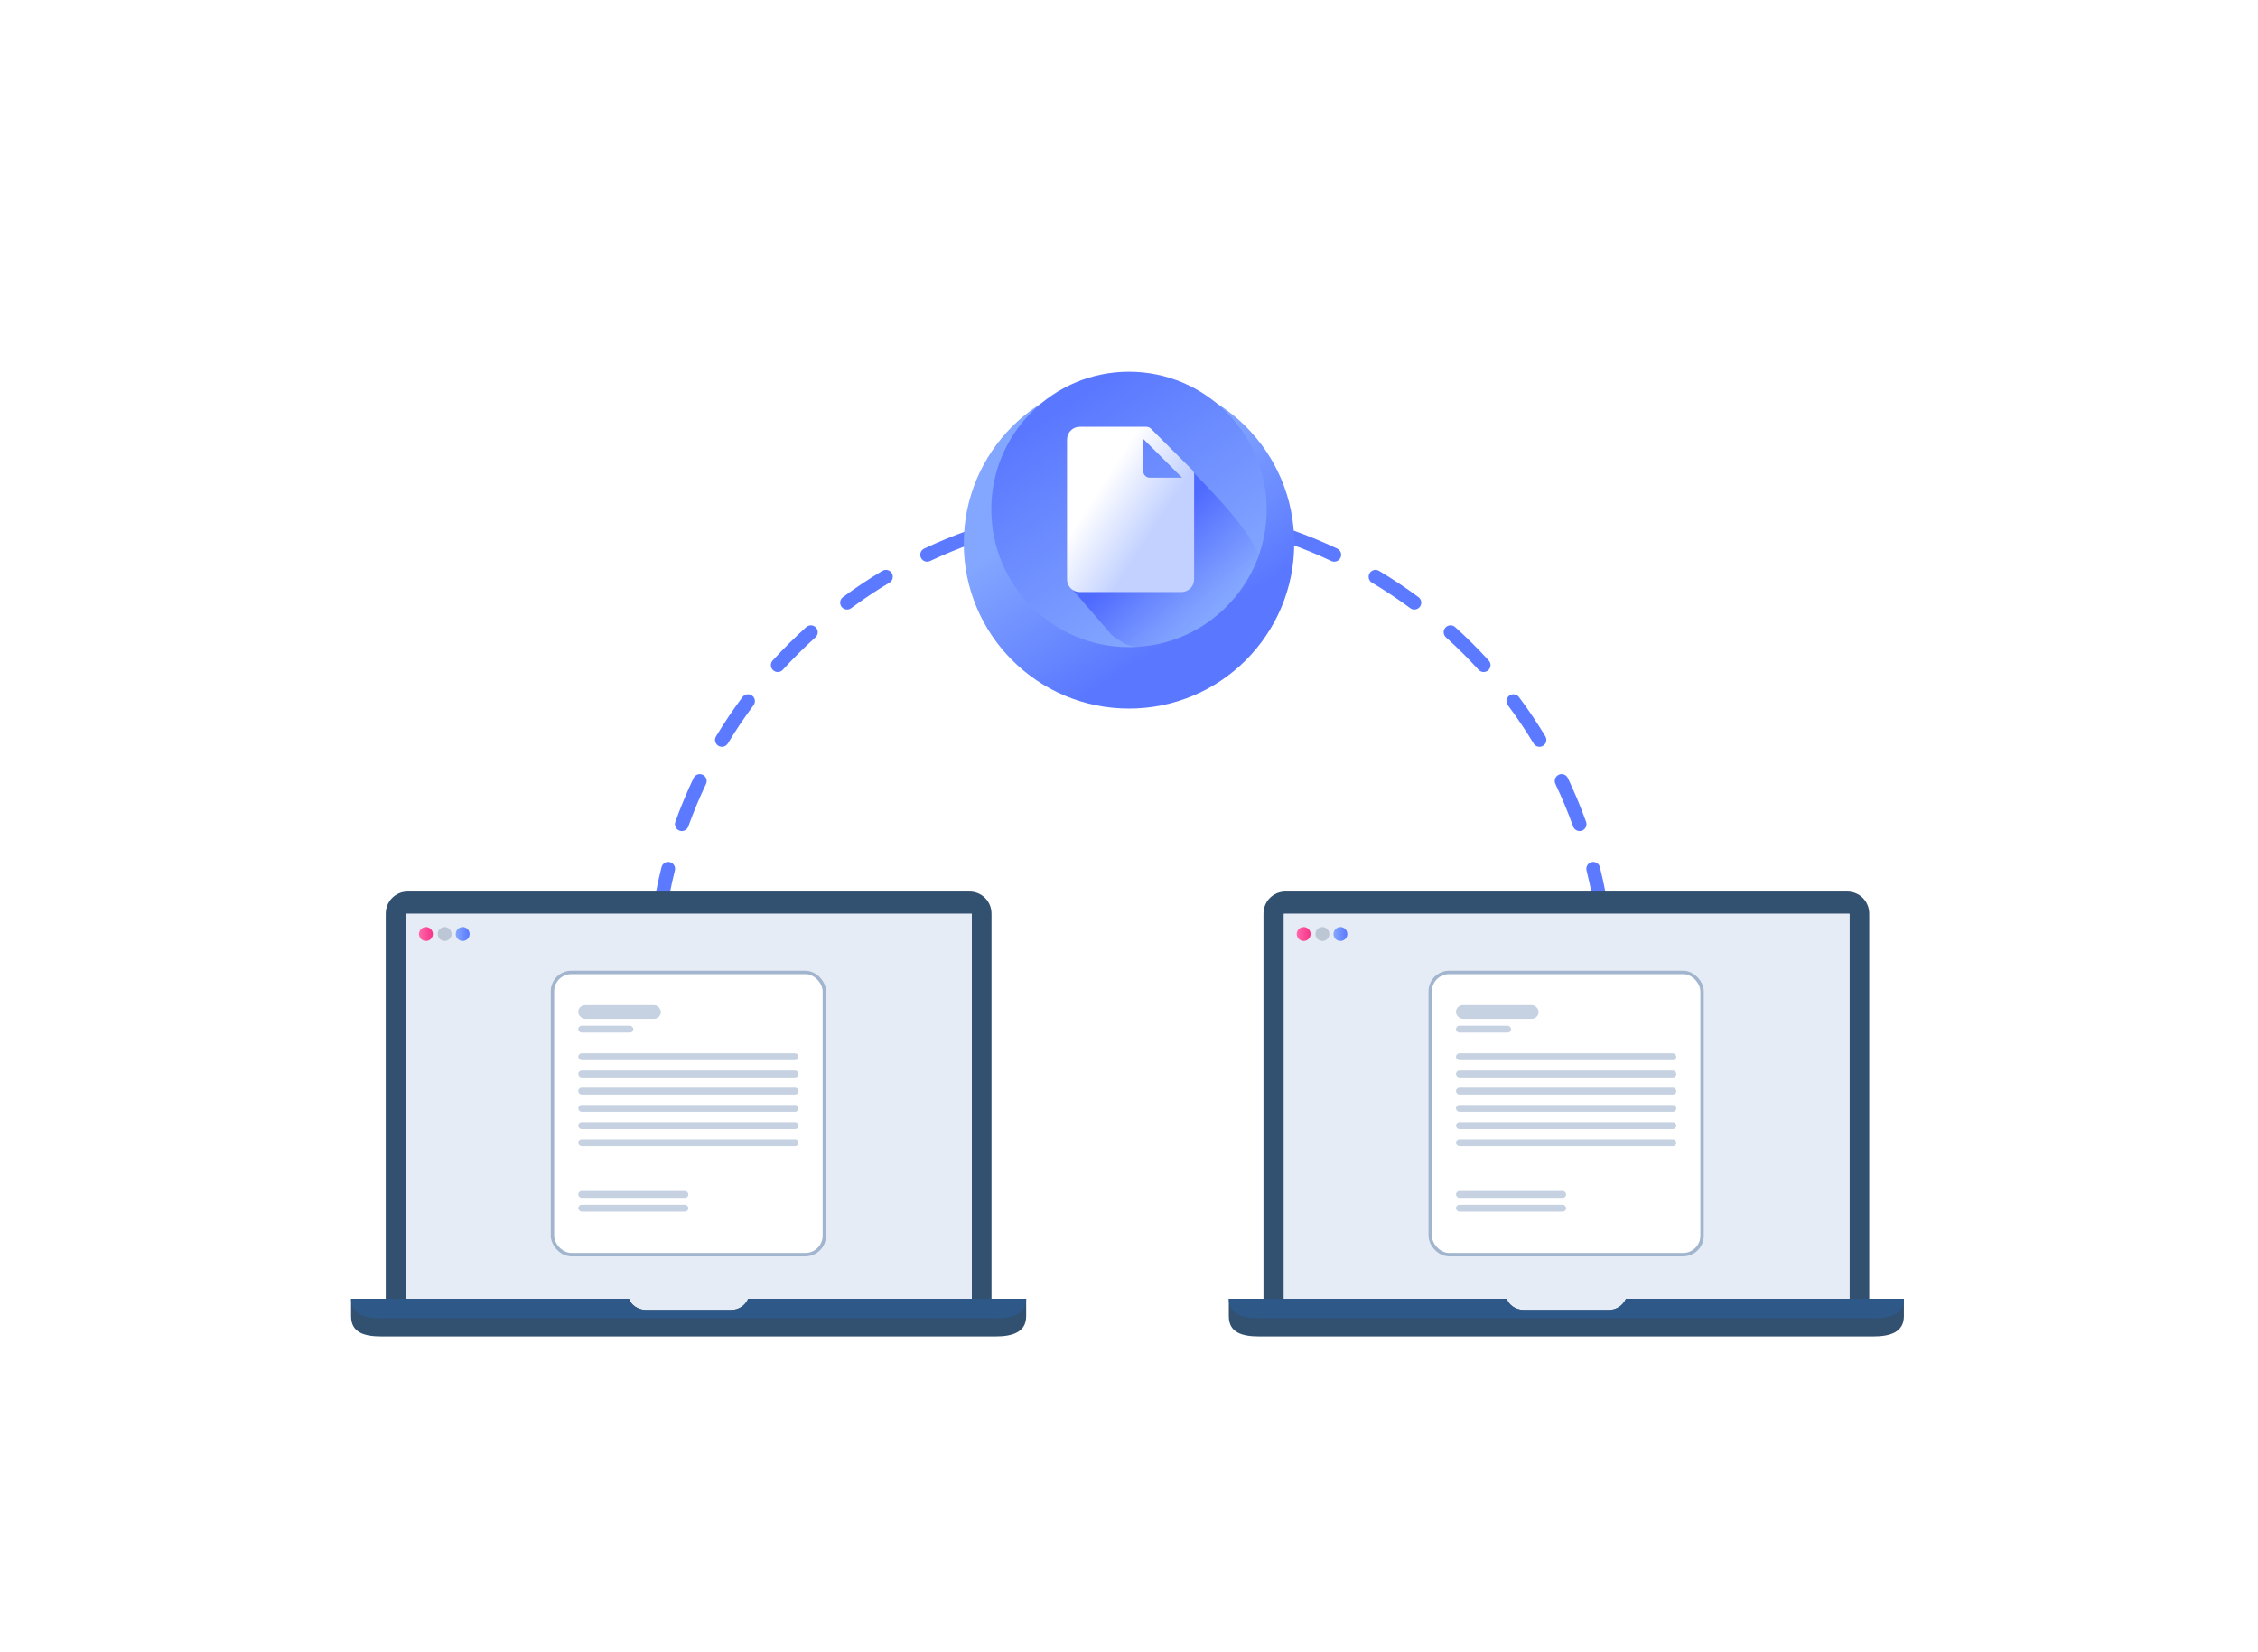 <svg width="656" height="480" viewBox="0 0 656 480" fill="none" xmlns="http://www.w3.org/2000/svg">
<rect x="48" y="44" width="560" height="392" rx="16" fill="white"/>
<path d="M191.163 279.262C191.19 278.711 190.765 278.242 190.213 278.215C189.661 278.188 189.193 278.613 189.166 279.165L191.163 279.262ZM190.498 265.562C190.417 266.108 190.794 266.616 191.34 266.697C191.887 266.778 192.395 266.4 192.476 265.854L190.498 265.562ZM195.104 252.643C195.239 252.108 194.913 251.564 194.378 251.43C193.842 251.295 193.299 251.621 193.164 252.156L195.104 252.643ZM197.147 239.082C196.96 239.601 197.23 240.174 197.749 240.361C198.269 240.548 198.842 240.278 199.029 239.759L197.147 239.082ZM204.212 227.327C204.45 226.828 204.238 226.232 203.739 225.994C203.241 225.756 202.644 225.968 202.407 226.467L204.212 227.327ZM208.887 214.433C208.601 214.906 208.753 215.521 209.226 215.806C209.698 216.092 210.313 215.94 210.599 215.467L208.887 214.433ZM218.12 204.293C218.451 203.85 218.36 203.223 217.917 202.893C217.475 202.562 216.848 202.653 216.518 203.096L218.12 204.293ZM225.222 192.559C224.85 192.967 224.879 193.6 225.287 193.972C225.695 194.344 226.327 194.315 226.7 193.907L225.222 192.559ZM236.251 184.407C236.661 184.037 236.694 183.404 236.324 182.994C235.954 182.584 235.322 182.552 234.912 182.922L236.251 184.407ZM245.494 174.274C245.05 174.602 244.956 175.228 245.284 175.672C245.612 176.117 246.238 176.211 246.682 175.882L245.494 174.274ZM257.895 168.417C258.369 168.133 258.524 167.519 258.241 167.045C257.957 166.571 257.343 166.416 256.869 166.7L257.895 168.417ZM268.931 160.274C268.432 160.51 268.217 161.106 268.453 161.605C268.688 162.105 269.284 162.319 269.784 162.083L268.931 160.274ZM282.236 156.948C282.756 156.763 283.028 156.191 282.843 155.67C282.658 155.15 282.086 154.878 281.566 155.063L282.236 156.948ZM294.651 151.12C294.115 151.253 293.789 151.796 293.922 152.332C294.055 152.868 294.597 153.194 295.133 153.061L294.651 151.12ZM308.351 150.46C308.897 150.38 309.275 149.873 309.195 149.326C309.116 148.78 308.608 148.402 308.061 148.481L308.351 150.46ZM321.665 147.164C321.114 147.19 320.688 147.659 320.715 148.211C320.741 148.762 321.21 149.188 321.762 149.162L321.665 147.164ZM335.239 149.162C335.79 149.188 336.259 148.762 336.285 148.211C336.312 147.659 335.886 147.19 335.335 147.164L335.239 149.162ZM348.939 148.481C348.392 148.402 347.884 148.78 347.805 149.326C347.725 149.873 348.103 150.38 348.649 150.46L348.939 148.481ZM361.867 153.061C362.403 153.194 362.945 152.868 363.078 152.332C363.211 151.796 362.885 151.253 362.349 151.12L361.867 153.061ZM375.434 155.063C374.914 154.878 374.342 155.15 374.157 155.67C373.972 156.191 374.244 156.763 374.764 156.948L375.434 155.063ZM387.216 162.083C387.716 162.319 388.312 162.105 388.547 161.605C388.783 161.106 388.568 160.51 388.069 160.274L387.216 162.083ZM400.131 166.7C399.657 166.416 399.043 166.571 398.759 167.045C398.476 167.519 398.631 168.133 399.105 168.417L400.131 166.7ZM410.318 175.882C410.762 176.211 411.388 176.117 411.716 175.672C412.044 175.228 411.95 174.602 411.506 174.274L410.318 175.882ZM422.088 182.922C421.678 182.552 421.046 182.584 420.676 182.994C420.306 183.404 420.339 184.037 420.749 184.407L422.088 182.922ZM430.3 193.907C430.672 194.315 431.305 194.344 431.713 193.972C432.121 193.6 432.15 192.967 431.778 192.559L430.3 193.907ZM440.482 203.096C440.152 202.653 439.525 202.562 439.083 202.893C438.64 203.223 438.549 203.85 438.88 204.293L440.482 203.096ZM446.401 215.467C446.687 215.94 447.302 216.092 447.774 215.806C448.247 215.521 448.399 214.906 448.113 214.433L446.401 215.467ZM454.593 226.467C454.356 225.968 453.759 225.756 453.261 225.994C452.762 226.232 452.55 226.828 452.788 227.327L454.593 226.467ZM457.971 239.759C458.158 240.278 458.731 240.548 459.251 240.361C459.77 240.174 460.04 239.601 459.853 239.082L457.971 239.759ZM463.836 252.156C463.701 251.621 463.158 251.295 462.622 251.43C462.087 251.564 461.761 252.108 461.896 252.643L463.836 252.156ZM464.524 265.854C464.605 266.4 465.113 266.778 465.66 266.697C466.206 266.616 466.583 266.108 466.502 265.561L464.524 265.854ZM467.834 279.165C467.807 278.613 467.339 278.188 466.787 278.215C466.235 278.242 465.81 278.711 465.837 279.262L467.834 279.165ZM191 286C191 283.741 191.055 281.494 191.163 279.262L189.166 279.165C189.056 281.43 189 283.708 189 286H191ZM192.476 265.854C193.138 261.376 194.018 256.969 195.104 252.643L193.164 252.156C192.062 256.546 191.17 261.018 190.498 265.562L192.476 265.854ZM199.029 239.759C200.556 235.514 202.288 231.366 204.212 227.327L202.407 226.467C200.454 230.565 198.697 234.774 197.147 239.082L199.029 239.759ZM210.599 215.467C212.925 211.615 215.436 207.886 218.12 204.293L216.518 203.096C213.795 206.742 211.247 210.525 208.887 214.433L210.599 215.467ZM226.7 193.907C229.726 190.587 232.914 187.417 236.251 184.407L234.912 182.922C231.526 185.975 228.292 189.192 225.222 192.559L226.7 193.907ZM246.682 175.882C250.289 173.218 254.03 170.725 257.895 168.417L256.869 166.7C252.948 169.042 249.152 171.571 245.494 174.274L246.682 175.882ZM269.784 162.083C273.83 160.177 277.985 158.461 282.236 156.948L281.566 155.063C277.252 156.599 273.037 158.34 268.931 160.274L269.784 162.083ZM295.133 153.061C299.462 151.986 303.871 151.116 308.351 150.46L308.061 148.481C303.516 149.146 299.043 150.03 294.651 151.12L295.133 153.061ZM321.762 149.162C323.994 149.054 326.241 149 328.5 149V147C326.209 147 323.93 147.055 321.665 147.164L321.762 149.162ZM328.5 149C330.759 149 333.006 149.054 335.239 149.162L335.335 147.164C333.07 147.055 330.791 147 328.5 147V149ZM348.649 150.46C353.129 151.116 357.538 151.986 361.867 153.061L362.349 151.12C357.957 150.03 353.484 149.146 348.939 148.481L348.649 150.46ZM374.764 156.948C379.015 158.461 383.17 160.177 387.216 162.083L388.069 160.274C383.963 158.34 379.748 156.599 375.434 155.063L374.764 156.948ZM399.105 168.417C402.97 170.725 406.711 173.218 410.318 175.882L411.506 174.274C407.848 171.571 404.052 169.042 400.131 166.7L399.105 168.417ZM420.749 184.407C424.086 187.416 427.274 190.587 430.3 193.907L431.778 192.559C428.708 189.192 425.474 185.975 422.088 182.922L420.749 184.407ZM438.88 204.293C441.564 207.886 444.075 211.615 446.401 215.467L448.113 214.433C445.753 210.525 443.205 206.742 440.482 203.096L438.88 204.293ZM452.788 227.327C454.712 231.366 456.444 235.514 457.971 239.759L459.853 239.082C458.303 234.774 456.546 230.565 454.593 226.467L452.788 227.327ZM461.896 252.643C462.982 256.969 463.862 261.376 464.524 265.854L466.502 265.561C465.83 261.018 464.938 256.546 463.836 252.156L461.896 252.643ZM465.837 279.262C465.945 281.494 466 283.741 466 286H468C468 283.708 467.944 281.43 467.834 279.165L465.837 279.262ZM192.162 279.311C192.216 278.207 191.365 277.27 190.262 277.216C189.158 277.162 188.221 278.013 188.167 279.117L192.162 279.311ZM189.508 265.415C189.347 266.508 190.102 267.525 191.194 267.686C192.287 267.848 193.304 267.093 193.465 266L189.508 265.415ZM196.074 252.887C196.343 251.815 195.693 250.729 194.621 250.46C193.55 250.191 192.463 250.841 192.194 251.913L196.074 252.887ZM196.206 238.743C195.832 239.782 196.372 240.928 197.411 241.302C198.45 241.676 199.596 241.137 199.97 240.097L196.206 238.743ZM205.115 227.757C205.59 226.76 205.167 225.566 204.17 225.091C203.172 224.616 201.979 225.039 201.504 226.037L205.115 227.757ZM208.031 213.917C207.46 214.862 207.763 216.091 208.709 216.662C209.654 217.233 210.884 216.93 211.455 215.984L208.031 213.917ZM218.921 204.891C219.582 204.006 219.401 202.753 218.516 202.092C217.631 201.431 216.378 201.612 215.717 202.497L218.921 204.891ZM224.483 191.885C223.739 192.702 223.797 193.967 224.613 194.711C225.429 195.455 226.694 195.397 227.439 194.58L224.483 191.885ZM236.921 185.149C237.741 184.409 237.806 183.145 237.066 182.325C236.327 181.504 235.062 181.439 234.242 182.179L236.921 185.149ZM244.9 173.47C244.011 174.126 243.823 175.378 244.48 176.267C245.136 177.155 246.388 177.343 247.277 176.687L244.9 173.47ZM258.408 169.275C259.356 168.709 259.666 167.481 259.099 166.532C258.533 165.584 257.305 165.275 256.356 165.841L258.408 169.275ZM268.505 159.37C267.506 159.84 267.077 161.032 267.548 162.031C268.019 163.031 269.211 163.459 270.21 162.988L268.505 159.37ZM282.571 157.89C283.612 157.519 284.155 156.376 283.785 155.335C283.415 154.294 282.271 153.751 281.23 154.121L282.571 157.89ZM294.41 150.15C293.338 150.416 292.685 151.501 292.951 152.573C293.217 153.645 294.302 154.298 295.374 154.032L294.41 150.15ZM308.496 151.45C309.588 151.29 310.345 150.274 310.185 149.181C310.025 148.088 309.009 147.332 307.916 147.492L308.496 151.45ZM321.617 146.165C320.514 146.218 319.663 147.156 319.716 148.259C319.769 149.362 320.706 150.214 321.81 150.16L321.617 146.165ZM335.19 150.16C336.294 150.214 337.231 149.362 337.284 148.259C337.337 147.156 336.486 146.218 335.383 146.165L335.19 150.16ZM349.084 147.492C347.991 147.332 346.975 148.088 346.815 149.181C346.655 150.274 347.412 151.29 348.504 151.45L349.084 147.492ZM361.626 154.032C362.698 154.298 363.783 153.645 364.049 152.573C364.315 151.501 363.662 150.416 362.59 150.15L361.626 154.032ZM375.77 154.121C374.729 153.751 373.585 154.294 373.215 155.335C372.845 156.376 373.388 157.519 374.429 157.89L375.77 154.121ZM386.79 162.988C387.789 163.459 388.981 163.031 389.452 162.031C389.923 161.032 389.494 159.84 388.495 159.37L386.79 162.988ZM400.644 165.841C399.695 165.275 398.467 165.584 397.901 166.532C397.334 167.481 397.644 168.709 398.592 169.275L400.644 165.841ZM409.723 176.687C410.612 177.343 411.864 177.155 412.52 176.267C413.177 175.378 412.989 174.126 412.1 173.47L409.723 176.687ZM422.758 182.179C421.938 181.439 420.673 181.504 419.934 182.325C419.194 183.145 419.259 184.409 420.079 185.149L422.758 182.179ZM429.561 194.58C430.306 195.397 431.571 195.455 432.387 194.711C433.203 193.967 433.261 192.702 432.517 191.885L429.561 194.58ZM441.283 202.497C440.622 201.612 439.369 201.431 438.484 202.092C437.599 202.753 437.418 204.006 438.079 204.891L441.283 202.497ZM445.545 215.984C446.116 216.93 447.346 217.233 448.291 216.662C449.237 216.091 449.54 214.862 448.969 213.917L445.545 215.984ZM455.496 226.037C455.021 225.039 453.828 224.616 452.83 225.091C451.833 225.566 451.41 226.76 451.885 227.757L455.496 226.037ZM457.03 240.097C457.404 241.137 458.55 241.676 459.589 241.302C460.628 240.928 461.168 239.782 460.794 238.743L457.03 240.097ZM464.806 251.913C464.537 250.841 463.45 250.191 462.379 250.46C461.307 250.729 460.657 251.815 460.926 252.887L464.806 251.913ZM463.535 266C463.696 267.093 464.713 267.848 465.806 267.686C466.898 267.525 467.653 266.508 467.492 265.415L463.535 266ZM468.833 279.117C468.779 278.013 467.842 277.162 466.738 277.216C465.635 277.27 464.784 278.207 464.838 279.311L468.833 279.117ZM192 286C192 283.757 192.054 281.527 192.162 279.311L188.167 279.117C188.056 281.397 188 283.692 188 286H192ZM193.465 266C194.123 261.555 194.996 257.181 196.074 252.887L192.194 251.913C191.084 256.334 190.185 260.839 189.508 265.415L193.465 266ZM199.97 240.097C201.486 235.884 203.205 231.767 205.115 227.757L201.504 226.037C199.537 230.165 197.767 234.404 196.206 238.743L199.97 240.097ZM211.455 215.984C213.764 212.16 216.257 208.458 218.921 204.891L215.717 202.497C212.974 206.169 210.408 209.98 208.031 213.917L211.455 215.984ZM227.439 194.58C230.443 191.285 233.608 188.137 236.921 185.149L234.242 182.179C230.832 185.254 227.575 188.494 224.483 191.885L227.439 194.58ZM247.277 176.687C250.857 174.042 254.571 171.567 258.408 169.275L256.356 165.841C252.407 168.2 248.584 170.747 244.9 173.47L247.277 176.687ZM270.21 162.988C274.227 161.095 278.351 159.392 282.571 157.89L281.23 154.121C276.886 155.668 272.64 157.421 268.505 159.37L270.21 162.988ZM295.374 154.032C299.671 152.965 304.048 152.1 308.496 151.45L307.916 147.492C303.339 148.162 298.833 149.051 294.41 150.15L295.374 154.032ZM321.81 150.16C324.026 150.054 326.257 150 328.5 150V146C326.193 146 323.898 146.055 321.617 146.165L321.81 150.16ZM328.5 150C330.743 150 332.974 150.054 335.19 150.16L335.383 146.165C333.102 146.055 330.807 146 328.5 146V150ZM348.504 151.45C352.952 152.1 357.329 152.965 361.626 154.032L362.59 150.15C358.167 149.051 353.661 148.162 349.084 147.492L348.504 151.45ZM374.429 157.89C378.649 159.392 382.773 161.095 386.79 162.988L388.495 159.37C384.36 157.421 380.114 155.668 375.77 154.121L374.429 157.89ZM398.592 169.275C402.429 171.567 406.143 174.042 409.723 176.687L412.1 173.47C408.416 170.747 404.593 168.2 400.644 165.841L398.592 169.275ZM420.079 185.149C423.392 188.137 426.557 191.285 429.561 194.58L432.517 191.885C429.425 188.494 426.168 185.254 422.758 182.179L420.079 185.149ZM438.079 204.891C440.743 208.458 443.236 212.16 445.545 215.984L448.969 213.917C446.592 209.98 444.026 206.169 441.283 202.497L438.079 204.891ZM451.885 227.757C453.795 231.766 455.514 235.884 457.03 240.097L460.794 238.743C459.233 234.404 457.463 230.165 455.496 226.037L451.885 227.757ZM460.926 252.887C462.004 257.181 462.877 261.555 463.535 266L467.492 265.415C466.815 260.839 465.916 256.334 464.806 251.913L460.926 252.887ZM464.838 279.311C464.946 281.527 465 283.757 465 286H469C469 283.692 468.944 281.397 468.833 279.117L464.838 279.311Z" fill="url(#paint0_linear_408_7459)"/>
<path d="M288.058 377.325H112.068V265.472C112.068 261.832 114.887 259 118.511 259H281.615C285.239 259 288.058 261.832 288.058 265.472V377.325Z" fill="#325070"/>
<path d="M244.657 383.191H118V265.472H282.312V383.191H262.981" fill="white"/>
<path d="M244.657 383.191H118V265.472H282.312V383.191H262.981" fill="#E6ECF5"/>
<path d="M298.127 377.325V382.382C298.127 387.034 294.1 388.248 289.267 388.248H110.86C106.027 388.248 102 387.236 102 382.382V377.325H182.746C183.35 379.146 185.364 380.561 187.579 380.561H212.548C214.763 380.561 216.575 379.146 217.381 377.325H298.127Z" fill="#325070"/>
<path d="M298.127 377.325C298.127 381.977 294.1 382.989 289.267 382.989H110.86C106.027 382.989 102 381.977 102 377.325H182.746C183.35 379.146 185.364 380.561 187.579 380.561H212.548C214.763 380.561 216.575 379.146 217.381 377.325H298.127Z" fill="#2D5887"/>
<path d="M123.748 273.361C124.86 273.361 125.762 272.455 125.762 271.338C125.762 270.221 124.86 269.315 123.748 269.315C122.636 269.315 121.734 270.221 121.734 271.338C121.734 272.455 122.636 273.361 123.748 273.361Z" fill="url(#paint1_linear_408_7459)"/>
<path opacity="0.6" d="M129.185 273.361C130.297 273.361 131.198 272.455 131.198 271.338C131.198 270.221 130.297 269.315 129.185 269.315C128.072 269.315 127.171 270.221 127.171 271.338C127.171 272.455 128.072 273.361 129.185 273.361Z" fill="#A1AEC0"/>
<path d="M134.419 273.361C135.531 273.361 136.433 272.455 136.433 271.338C136.433 270.221 135.531 269.315 134.419 269.315C133.307 269.315 132.405 270.221 132.405 271.338C132.405 272.455 133.307 273.361 134.419 273.361Z" fill="url(#paint2_linear_408_7459)"/>
<g filter="url(#filter0_d_408_7459)">
<rect x="160" y="280" width="80" height="83" rx="6" fill="white"/>
<rect x="160.5" y="280.5" width="79" height="82" rx="5.5" stroke="#A1B5CE"/>
</g>
<rect x="168" y="292" width="24" height="4" rx="2" fill="#C6D2E1"/>
<rect x="168" y="298" width="16" height="2" rx="1" fill="#C6D2E1"/>
<rect x="168" y="306" width="64" height="2" rx="1" fill="#C6D2E1"/>
<rect x="168" y="311" width="64" height="2" rx="1" fill="#C6D2E1"/>
<rect x="168" y="316" width="64" height="2" rx="1" fill="#C6D2E1"/>
<rect x="168" y="321" width="64" height="2" rx="1" fill="#C6D2E1"/>
<rect x="168" y="326" width="64" height="2" rx="1" fill="#C6D2E1"/>
<rect x="168" y="331" width="64" height="2" rx="1" fill="#C6D2E1"/>
<rect x="168" y="346" width="32" height="2" rx="1" fill="#C6D2E1"/>
<rect x="168" y="350" width="32" height="2" rx="1" fill="#C6D2E1"/>
<path d="M543.059 377.325H367.068V265.472C367.068 261.832 369.887 259 373.512 259H536.615C540.24 259 543.059 261.832 543.059 265.472V377.325Z" fill="#325070"/>
<path d="M499.657 383.191H373V265.472H537.312V383.191H517.981" fill="white"/>
<path d="M499.657 383.191H373V265.472H537.312V383.191H517.981" fill="#E6ECF5"/>
<g filter="url(#filter1_d_408_7459)">
<rect x="415" y="280" width="80" height="83" rx="6" fill="white"/>
<rect x="415.5" y="280.5" width="79" height="82" rx="5.5" stroke="#A1B5CE"/>
</g>
<rect x="423" y="292" width="24" height="4" rx="2" fill="#C6D2E1"/>
<rect x="423" y="298" width="16" height="2" rx="1" fill="#C6D2E1"/>
<rect x="423" y="306" width="64" height="2" rx="1" fill="#C6D2E1"/>
<rect x="423" y="311" width="64" height="2" rx="1" fill="#C6D2E1"/>
<rect x="423" y="316" width="64" height="2" rx="1" fill="#C6D2E1"/>
<rect x="423" y="321" width="64" height="2" rx="1" fill="#C6D2E1"/>
<rect x="423" y="326" width="64" height="2" rx="1" fill="#C6D2E1"/>
<rect x="423" y="331" width="64" height="2" rx="1" fill="#C6D2E1"/>
<rect x="423" y="346" width="32" height="2" rx="1" fill="#C6D2E1"/>
<rect x="423" y="350" width="32" height="2" rx="1" fill="#C6D2E1"/>
<path d="M553.127 377.325V382.382C553.127 387.034 549.1 388.248 544.267 388.248H365.86C361.027 388.248 357 387.236 357 382.382V377.325H437.746C438.35 379.146 440.364 380.561 442.579 380.561H467.548C469.763 380.561 471.575 379.146 472.381 377.325H553.127Z" fill="#325070"/>
<path d="M553.127 377.325C553.127 381.977 549.1 382.989 544.267 382.989H365.86C361.027 382.989 357 381.977 357 377.325H437.746C438.35 379.146 440.364 380.561 442.579 380.561H467.548C469.763 380.561 471.575 379.146 472.381 377.325H553.127Z" fill="#2D5887"/>
<path d="M378.748 273.361C379.86 273.361 380.762 272.455 380.762 271.338C380.762 270.221 379.86 269.315 378.748 269.315C377.636 269.315 376.734 270.221 376.734 271.338C376.734 272.455 377.636 273.361 378.748 273.361Z" fill="url(#paint3_linear_408_7459)"/>
<path opacity="0.6" d="M384.185 273.361C385.297 273.361 386.198 272.455 386.198 271.338C386.198 270.221 385.297 269.315 384.185 269.315C383.072 269.315 382.171 270.221 382.171 271.338C382.171 272.455 383.072 273.361 384.185 273.361Z" fill="#A1AEC0"/>
<path d="M389.419 273.361C390.531 273.361 391.433 272.455 391.433 271.338C391.433 270.221 390.531 269.315 389.419 269.315C388.307 269.315 387.405 270.221 387.405 271.338C387.405 272.455 388.307 273.361 389.419 273.361Z" fill="url(#paint4_linear_408_7459)"/>
<g filter="url(#filter2_d_408_7459)">
<circle cx="328" cy="148" r="48" fill="url(#paint5_linear_408_7459)"/>
</g>
<circle cx="328" cy="148" r="40" fill="url(#paint6_linear_408_7459)"/>
<path d="M365.5 160.777C365.097 162.395 361.104 168.382 360.5 170C348.5 188 330.5 190.5 325.416 186.118C324.611 185.714 323.805 185.107 323 184.5L310.5 170L319.048 154.304L327.908 160.777L343 147L346.5 137C346.5 137.202 362.077 152.079 365.5 160.777Z" fill="url(#paint7_linear_408_7459)"/>
<path d="M346.382 136.541L334.382 124.541C334.035 124.194 333.566 124 333.077 124H313.692C311.652 124 310 125.652 310 127.692V168.308C310 170.348 311.652 172 313.692 172H343.231C345.271 172 346.923 170.348 346.923 168.308V137.846C346.923 137.357 346.729 136.888 346.382 136.541L346.382 136.541ZM334 138.769C332.981 138.769 332.154 137.942 332.154 136.923V127.515L343.408 138.769H334Z" fill="url(#paint8_linear_408_7459)"/>
<defs>
<filter id="filter0_d_408_7459" x="150" y="272" width="100" height="103" filterUnits="userSpaceOnUse" color-interpolation-filters="sRGB">
<feFlood flood-opacity="0" result="BackgroundImageFix"/>
<feColorMatrix in="SourceAlpha" type="matrix" values="0 0 0 0 0 0 0 0 0 0 0 0 0 0 0 0 0 0 127 0" result="hardAlpha"/>
<feOffset dy="2"/>
<feGaussianBlur stdDeviation="5"/>
<feComposite in2="hardAlpha" operator="out"/>
<feColorMatrix type="matrix" values="0 0 0 0 0.705 0 0 0 0 0.794 0 0 0 0 0.929 0 0 0 1 0"/>
<feBlend mode="normal" in2="BackgroundImageFix" result="effect1_dropShadow_408_7459"/>
<feBlend mode="normal" in="SourceGraphic" in2="effect1_dropShadow_408_7459" result="shape"/>
</filter>
<filter id="filter1_d_408_7459" x="405" y="272" width="100" height="103" filterUnits="userSpaceOnUse" color-interpolation-filters="sRGB">
<feFlood flood-opacity="0" result="BackgroundImageFix"/>
<feColorMatrix in="SourceAlpha" type="matrix" values="0 0 0 0 0 0 0 0 0 0 0 0 0 0 0 0 0 0 127 0" result="hardAlpha"/>
<feOffset dy="2"/>
<feGaussianBlur stdDeviation="5"/>
<feComposite in2="hardAlpha" operator="out"/>
<feColorMatrix type="matrix" values="0 0 0 0 0.705 0 0 0 0 0.794 0 0 0 0 0.929 0 0 0 1 0"/>
<feBlend mode="normal" in2="BackgroundImageFix" result="effect1_dropShadow_408_7459"/>
<feBlend mode="normal" in="SourceGraphic" in2="effect1_dropShadow_408_7459" result="shape"/>
</filter>
<filter id="filter2_d_408_7459" x="264.231" y="94.087" width="127.538" height="127.538" filterUnits="userSpaceOnUse" color-interpolation-filters="sRGB">
<feFlood flood-opacity="0" result="BackgroundImageFix"/>
<feColorMatrix in="SourceAlpha" type="matrix" values="0 0 0 0 0 0 0 0 0 0 0 0 0 0 0 0 0 0 127 0" result="hardAlpha"/>
<feOffset dy="9.855"/>
<feGaussianBlur stdDeviation="7.884"/>
<feColorMatrix type="matrix" values="0 0 0 0 0.113 0 0 0 0 0.296 0 0 0 0 1 0 0 0 0.22 0"/>
<feBlend mode="normal" in2="BackgroundImageFix" result="effect1_dropShadow_408_7459"/>
<feBlend mode="normal" in="SourceGraphic" in2="effect1_dropShadow_408_7459" result="shape"/>
</filter>
<linearGradient id="paint0_linear_408_7459" x1="318" y1="286" x2="329" y2="364" gradientUnits="userSpaceOnUse">
<stop stop-color="#5C7AFF"/>
<stop offset="1" stop-color="#6281FF" stop-opacity="0"/>
</linearGradient>
<linearGradient id="paint1_linear_408_7459" x1="121.822" y1="271.383" x2="125.664" y2="271.383" gradientUnits="userSpaceOnUse">
<stop stop-color="#FF66A9"/>
<stop offset="1" stop-color="#F53689"/>
</linearGradient>
<linearGradient id="paint2_linear_408_7459" x1="132.579" y1="271.383" x2="136.421" y2="271.383" gradientUnits="userSpaceOnUse">
<stop stop-color="#83A6FF"/>
<stop offset="1" stop-color="#5A78FF"/>
</linearGradient>
<linearGradient id="paint3_linear_408_7459" x1="376.822" y1="271.383" x2="380.664" y2="271.383" gradientUnits="userSpaceOnUse">
<stop stop-color="#FF66A9"/>
<stop offset="1" stop-color="#F53689"/>
</linearGradient>
<linearGradient id="paint4_linear_408_7459" x1="387.579" y1="271.383" x2="391.421" y2="271.383" gradientUnits="userSpaceOnUse">
<stop stop-color="#83A6FF"/>
<stop offset="1" stop-color="#5A78FF"/>
</linearGradient>
<linearGradient id="paint5_linear_408_7459" x1="322.751" y1="129.74" x2="348.53" y2="171.179" gradientUnits="userSpaceOnUse">
<stop stop-color="#83A6FF"/>
<stop offset="1" stop-color="#5A78FF"/>
</linearGradient>
<linearGradient id="paint6_linear_408_7459" x1="357.07" y1="169.537" x2="318.603" y2="111.72" gradientUnits="userSpaceOnUse">
<stop stop-color="#83A6FF"/>
<stop offset="1" stop-color="#5A78FF"/>
</linearGradient>
<linearGradient id="paint7_linear_408_7459" x1="332.5" y1="158.5" x2="352.078" y2="177.922" gradientUnits="userSpaceOnUse">
<stop stop-color="#4F6AFF"/>
<stop offset="1" stop-color="#657EFF" stop-opacity="0"/>
</linearGradient>
<linearGradient id="paint8_linear_408_7459" x1="335.381" y1="154.059" x2="318.513" y2="143.179" gradientUnits="userSpaceOnUse">
<stop offset="0.011" stop-color="#C2D1FF"/>
<stop offset="1" stop-color="white"/>
</linearGradient>
</defs>
</svg>
